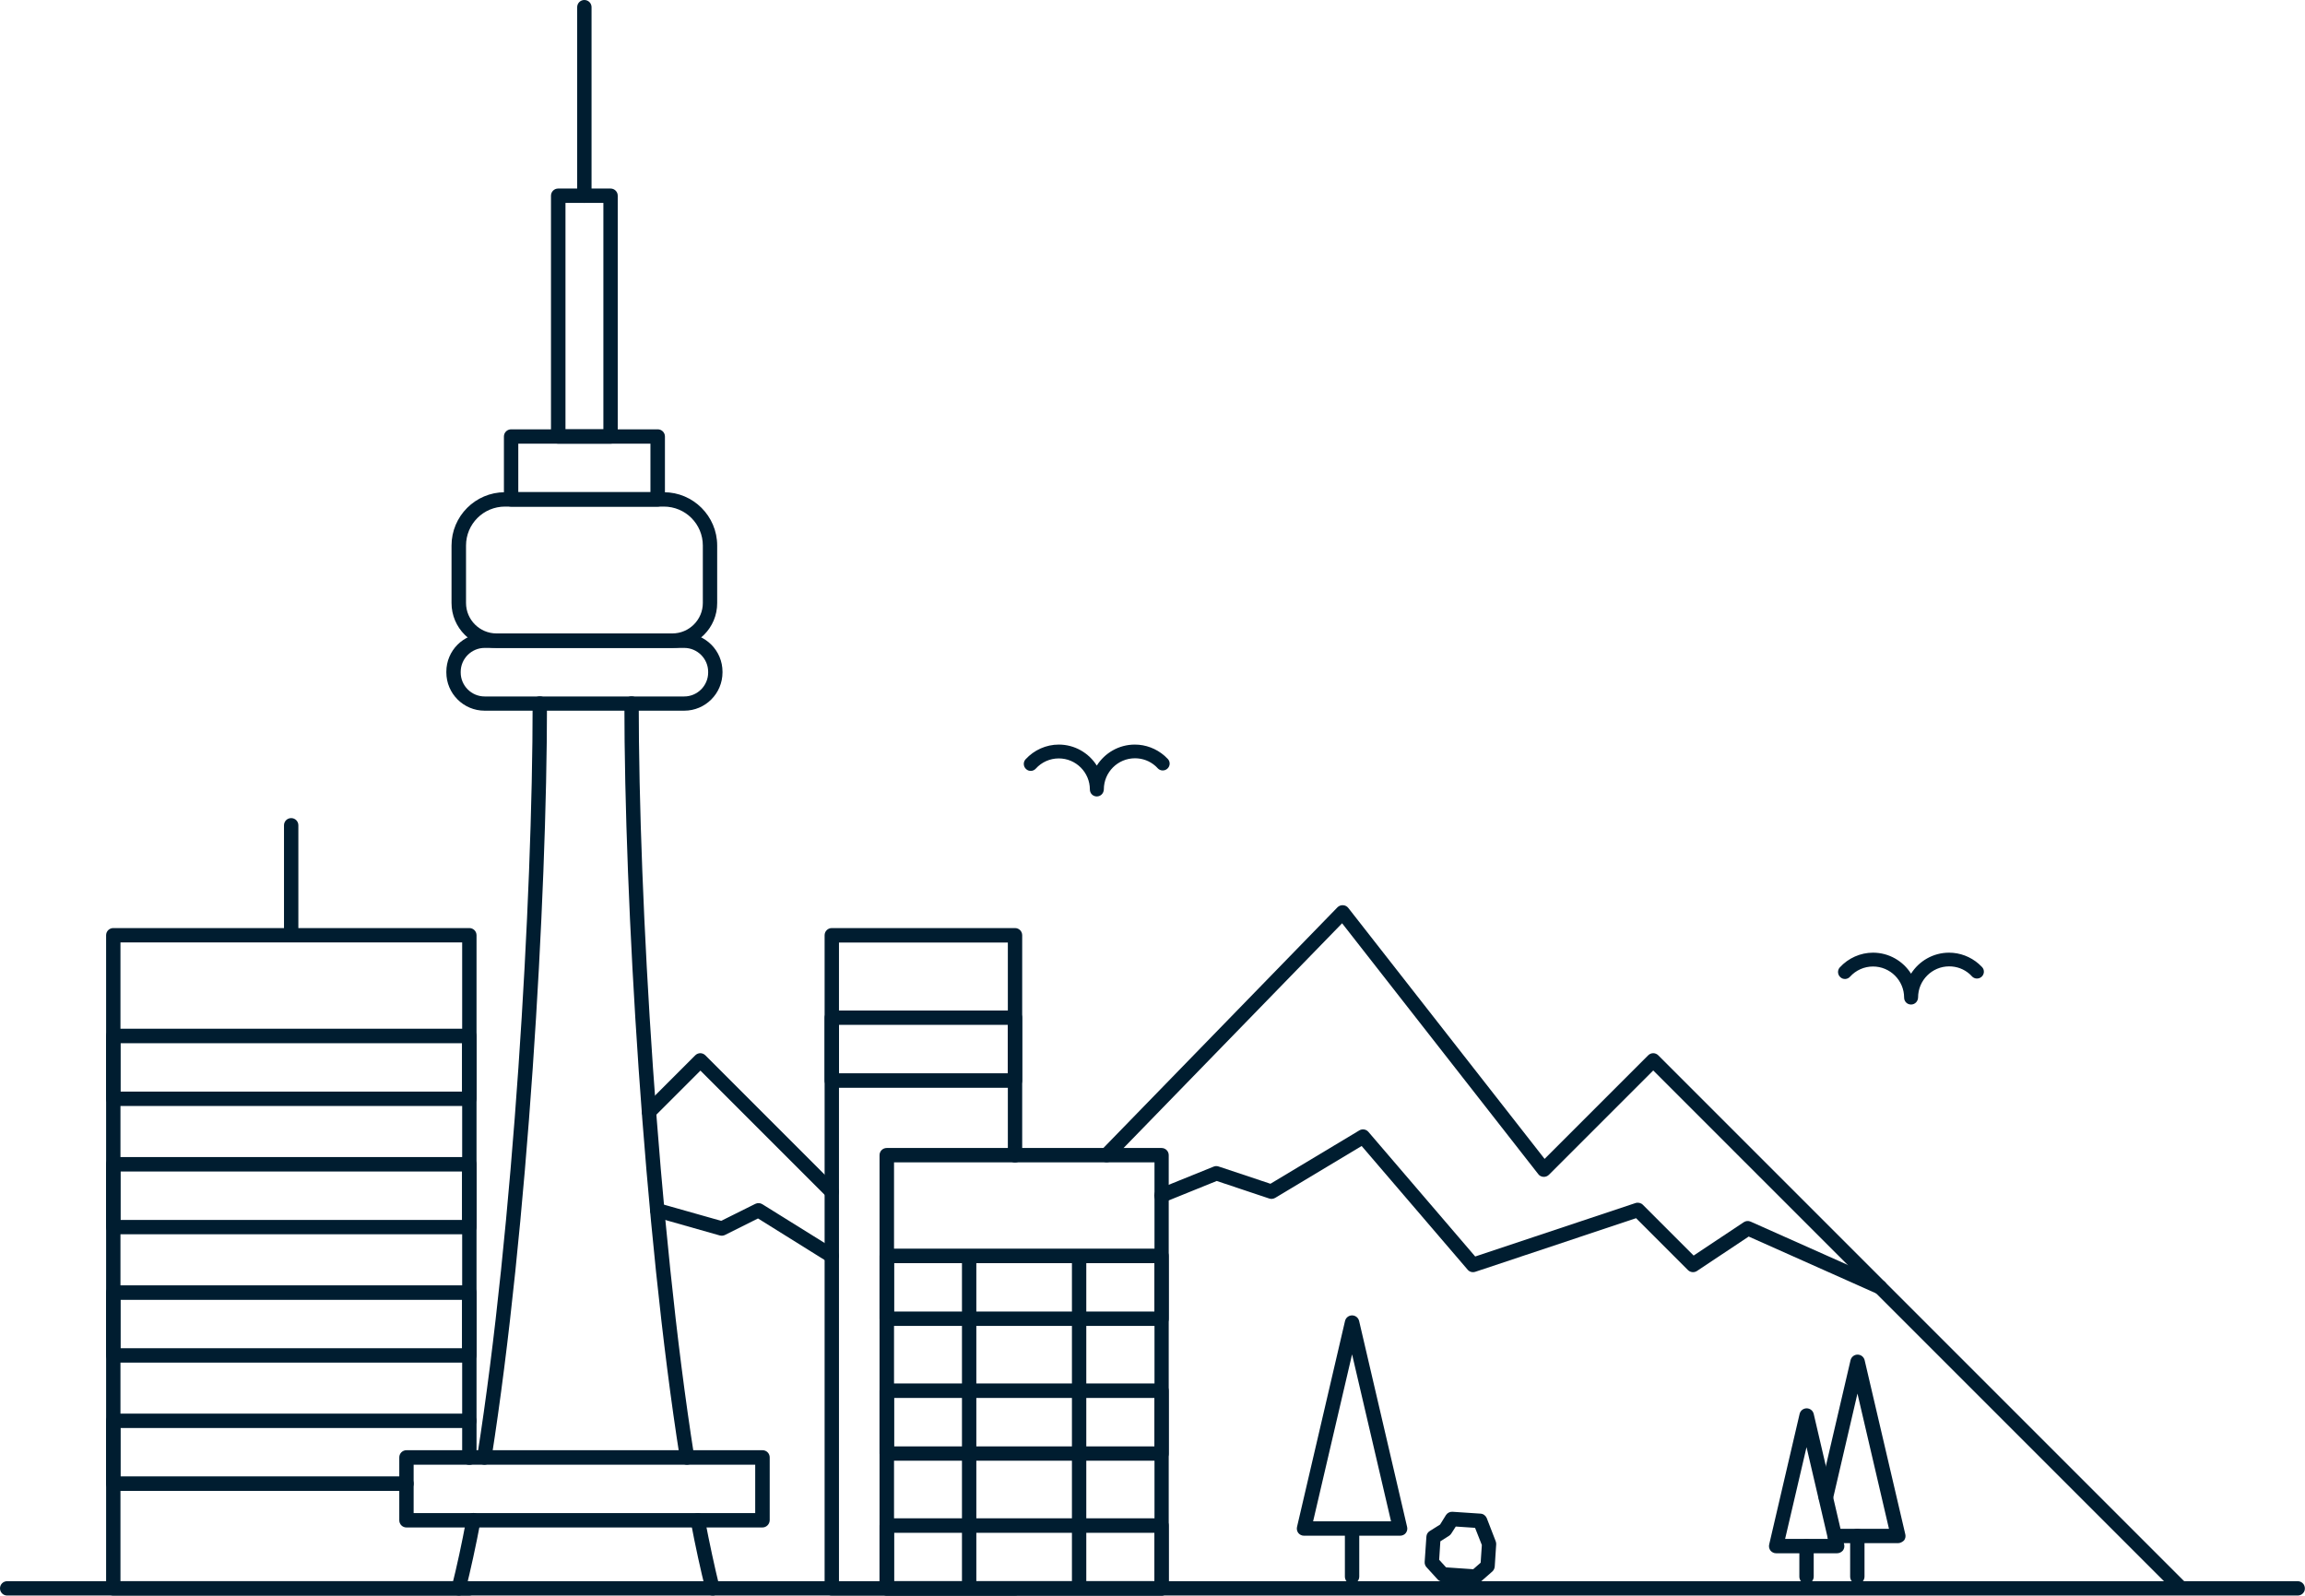 <?xml version="1.0" encoding="UTF-8"?> <svg xmlns="http://www.w3.org/2000/svg" width="156" height="108" viewBox="0 0 156 108" fill="none"><g clip-path="url(#clip0)"><path d="M39.549 13.732C39.279 13.732 39.063 13.516 39.063 13.246V0.486C39.063 0.216 39.279 0 39.549 0C39.819 0 40.035 0.216 40.035 0.486V13.246C40.044 13.516 39.819 13.732 39.549 13.732Z" fill="#001D30"></path><path d="M19.707 63.341C19.437 63.341 19.221 63.125 19.221 62.855V55.854C19.221 55.584 19.437 55.368 19.707 55.368C19.977 55.368 20.193 55.584 20.193 55.854V62.855C20.193 63.116 19.977 63.341 19.707 63.341Z" fill="#001D30"></path><path d="M41.322 30.028H37.776C37.506 30.028 37.29 29.812 37.29 29.543V13.246C37.29 12.976 37.506 12.76 37.776 12.76H41.322C41.592 12.76 41.808 12.976 41.808 13.246V29.543C41.808 29.812 41.592 30.028 41.322 30.028ZM38.271 29.057H40.836V13.732H38.271V29.057Z" fill="#001D30"></path><path d="M44.516 34.285H34.591C34.321 34.285 34.105 34.069 34.105 33.799V29.542C34.105 29.273 34.321 29.056 34.591 29.056H44.516C44.786 29.056 45.002 29.273 45.002 29.542V33.799C45.002 34.06 44.786 34.285 44.516 34.285ZM35.077 33.304H44.021V30.028H35.077V33.304Z" fill="#001D30"></path><path d="M51.598 103.376H27.509C27.239 103.376 27.023 103.16 27.023 102.89V98.634C27.023 98.364 27.239 98.148 27.509 98.148H51.607C51.877 98.148 52.093 98.364 52.093 98.634V102.89C52.084 103.16 51.868 103.376 51.598 103.376ZM27.995 102.404H51.112V99.129H27.995V102.404Z" fill="#001D30"></path><path d="M31.756 74.85H7.667C7.397 74.85 7.181 74.635 7.181 74.365V70.108C7.181 69.838 7.397 69.622 7.667 69.622H31.765C32.035 69.622 32.251 69.838 32.251 70.108V74.365C32.242 74.635 32.026 74.85 31.756 74.85ZM8.153 73.879H31.27V70.603H8.153V73.879Z" fill="#001D30"></path><path d="M78.621 89.734H60.012C59.742 89.734 59.526 89.518 59.526 89.248V84.992C59.526 84.722 59.742 84.506 60.012 84.506H78.612C78.882 84.506 79.098 84.722 79.098 84.992V89.248C79.107 89.518 78.891 89.734 78.621 89.734ZM60.507 88.762H78.135V85.487H60.507V88.762Z" fill="#001D30"></path><path d="M68.695 73.618H56.295C56.025 73.618 55.809 73.402 55.809 73.132V68.875C55.809 68.605 56.025 68.389 56.295 68.389H68.695C68.965 68.389 69.181 68.605 69.181 68.875V73.132C69.181 73.393 68.965 73.618 68.695 73.618ZM56.781 72.637H68.21V69.361H56.781V72.637Z" fill="#001D30"></path><path d="M78.621 98.859H60.012C59.742 98.859 59.526 98.643 59.526 98.373V94.117C59.526 93.847 59.742 93.631 60.012 93.631H78.612C78.882 93.631 79.098 93.847 79.098 94.117V98.373C79.107 98.643 78.891 98.859 78.621 98.859ZM60.507 97.887H78.135V94.612H60.507V97.887Z" fill="#001D30"></path><path d="M78.621 107.983H60.012C59.742 107.983 59.526 107.767 59.526 107.497V103.241C59.526 102.971 59.742 102.755 60.012 102.755H78.612C78.882 102.755 79.098 102.971 79.098 103.241V107.497C79.107 107.767 78.891 107.983 78.621 107.983ZM60.507 107.012H78.135V103.736H60.507V107.012Z" fill="#001D30"></path><path d="M31.756 83.534H7.667C7.397 83.534 7.181 83.318 7.181 83.048V78.792C7.181 78.522 7.397 78.306 7.667 78.306H31.765C32.035 78.306 32.251 78.522 32.251 78.792V83.048C32.242 83.318 32.026 83.534 31.756 83.534ZM8.153 82.562H31.27V79.287H8.153V82.562Z" fill="#001D30"></path><path d="M31.756 92.218H7.667C7.397 92.218 7.181 92.002 7.181 91.732V87.475C7.181 87.206 7.397 86.99 7.667 86.99H31.765C32.035 86.99 32.251 87.206 32.251 87.475V91.732C32.242 92.002 32.026 92.218 31.756 92.218ZM8.153 91.246H31.27V87.971H8.153V91.246Z" fill="#001D30"></path><path d="M27.509 100.901H7.667C7.397 100.901 7.181 100.686 7.181 100.416V96.159C7.181 95.889 7.397 95.673 7.667 95.673H31.765C32.035 95.673 32.251 95.889 32.251 96.159C32.251 96.429 32.035 96.645 31.765 96.645H8.153V99.921H27.509C27.779 99.921 27.995 100.137 27.995 100.407C27.995 100.677 27.779 100.901 27.509 100.901Z" fill="#001D30"></path><path d="M45.506 43.85H33.601C31.927 43.85 30.559 42.492 30.559 40.809V36.921C30.559 34.933 32.179 33.313 34.168 33.313H44.93C46.919 33.313 48.538 34.933 48.538 36.921V40.809C48.547 42.483 47.18 43.85 45.506 43.85ZM34.177 34.285C32.719 34.285 31.54 35.464 31.54 36.921V40.809C31.54 41.943 32.467 42.869 33.601 42.869H45.506C46.64 42.869 47.567 41.943 47.567 40.809V36.921C47.567 35.464 46.388 34.285 44.93 34.285H34.177Z" fill="#001D30"></path><path d="M46.307 48.098H32.8C31.369 48.098 30.208 46.937 30.208 45.506V45.461C30.208 44.03 31.369 42.869 32.8 42.869H46.307C47.738 42.869 48.898 44.03 48.898 45.461V45.506C48.898 46.937 47.738 48.098 46.307 48.098ZM32.8 43.85C31.909 43.85 31.18 44.579 31.18 45.47V45.515C31.18 46.406 31.909 47.135 32.8 47.135H46.307C47.198 47.135 47.927 46.406 47.927 45.515V45.47C47.927 44.579 47.198 43.85 46.307 43.85H32.8Z" fill="#001D30"></path><path d="M155.505 107.983H0.486C0.216 107.983 0 107.767 0 107.497C0 107.228 0.216 107.012 0.486 107.012H155.505C155.775 107.012 155.991 107.228 155.991 107.497C156 107.767 155.775 107.983 155.505 107.983Z" fill="#001D30"></path><path d="M31.045 107.983C31.009 107.983 30.964 107.974 30.928 107.965C30.667 107.902 30.505 107.632 30.577 107.371C30.919 106.022 31.252 104.483 31.567 102.791C31.621 102.53 31.873 102.35 32.134 102.404C32.395 102.458 32.575 102.71 32.521 102.971C32.197 104.681 31.855 106.238 31.513 107.605C31.468 107.839 31.27 107.983 31.045 107.983Z" fill="#001D30"></path><path d="M32.782 99.129C32.755 99.129 32.728 99.129 32.701 99.12C32.431 99.075 32.251 98.832 32.296 98.562C34.735 83.129 36.048 60.795 36.048 47.612C36.048 47.342 36.264 47.126 36.534 47.126C36.804 47.126 37.02 47.342 37.02 47.612C37.02 60.831 35.697 83.228 33.259 98.715C33.223 98.958 33.016 99.129 32.782 99.129Z" fill="#001D30"></path><path d="M48.233 107.983C48.017 107.983 47.819 107.839 47.756 107.614C47.414 106.247 47.072 104.69 46.748 102.98C46.694 102.719 46.874 102.458 47.135 102.413C47.396 102.359 47.657 102.539 47.702 102.8C48.026 104.483 48.359 106.031 48.691 107.38C48.755 107.641 48.602 107.902 48.341 107.974C48.314 107.983 48.269 107.983 48.233 107.983Z" fill="#001D30"></path><path d="M46.496 99.129C46.262 99.129 46.055 98.958 46.019 98.715C43.571 83.237 42.258 60.831 42.258 47.612C42.258 47.342 42.474 47.126 42.743 47.126C43.013 47.126 43.229 47.342 43.229 47.612C43.229 60.795 44.543 83.129 46.982 98.562C47.027 98.832 46.838 99.075 46.577 99.12C46.55 99.12 46.523 99.129 46.496 99.129Z" fill="#001D30"></path><path d="M31.756 107.983H7.667C7.397 107.983 7.181 107.767 7.181 107.497V63.296C7.181 63.026 7.397 62.81 7.667 62.81H31.765C32.035 62.81 32.251 63.026 32.251 63.296V98.652C32.251 98.922 32.035 99.138 31.765 99.138C31.495 99.138 31.279 98.922 31.279 98.652V63.782H8.153V107.012H31.756C32.026 107.012 32.242 107.228 32.242 107.497C32.242 107.767 32.026 107.983 31.756 107.983Z" fill="#001D30"></path><path d="M78.621 107.983H60.012C59.742 107.983 59.526 107.767 59.526 107.497V78.18C59.526 77.91 59.742 77.694 60.012 77.694H78.612C78.882 77.694 79.098 77.91 79.098 78.18V107.497C79.107 107.767 78.891 107.983 78.621 107.983ZM60.507 107.012H78.135V78.666H60.507V107.012Z" fill="#001D30"></path><path d="M68.695 107.983H56.295C56.025 107.983 55.809 107.767 55.809 107.497V63.296C55.809 63.026 56.025 62.81 56.295 62.81H68.695C68.965 62.81 69.181 63.026 69.181 63.296V78.189C69.181 78.459 68.965 78.675 68.695 78.675C68.425 78.675 68.21 78.459 68.21 78.189V63.791H56.781V107.021H68.695C68.965 107.021 69.181 107.237 69.181 107.506C69.181 107.767 68.965 107.983 68.695 107.983Z" fill="#001D30"></path><path d="M66.077 85.325H65.105V107.938H66.077V85.325Z" fill="#001D30"></path><path d="M73.519 84.704H72.547V107.318H73.519V84.704Z" fill="#001D30"></path><path d="M147.487 107.848C147.361 107.848 147.235 107.803 147.145 107.704L111.889 72.448L104.834 79.503C104.735 79.602 104.6 79.656 104.456 79.647C104.321 79.638 104.186 79.575 104.105 79.458L90.832 62.486L75.246 78.513C75.058 78.702 74.751 78.711 74.553 78.522C74.365 78.333 74.356 78.027 74.544 77.829L90.517 61.407C90.616 61.308 90.751 61.254 90.895 61.263C91.039 61.272 91.165 61.335 91.255 61.452L104.537 78.432L111.547 71.422C111.637 71.332 111.763 71.278 111.889 71.278C112.015 71.278 112.141 71.332 112.231 71.422L147.829 107.021C148.018 107.21 148.018 107.515 147.829 107.713C147.739 107.803 147.613 107.848 147.487 107.848Z" fill="#001D30"></path><path d="M56.295 81.15C56.169 81.15 56.043 81.105 55.953 81.005L47.405 72.457L44.273 75.588C44.084 75.777 43.778 75.777 43.58 75.588C43.391 75.399 43.391 75.093 43.58 74.895L47.054 71.422C47.144 71.332 47.27 71.278 47.396 71.278C47.522 71.278 47.648 71.332 47.738 71.422L56.637 80.322C56.826 80.511 56.826 80.817 56.637 81.014C56.547 81.096 56.421 81.15 56.295 81.15Z" fill="#001D30"></path><path d="M127.249 87.611C127.186 87.611 127.114 87.593 127.051 87.566L118.35 83.687L114.849 86.018C114.66 86.144 114.399 86.117 114.237 85.955L110.728 82.445L99.849 86.072C99.66 86.135 99.453 86.081 99.327 85.928L92.155 77.559L86.306 81.069C86.18 81.141 86.036 81.159 85.901 81.114L82.346 79.926L78.792 81.365C78.54 81.465 78.261 81.347 78.153 81.096C78.054 80.844 78.171 80.565 78.423 80.457L82.139 78.954C82.247 78.909 82.364 78.909 82.472 78.945L85.982 80.115L91.993 76.506C92.2 76.38 92.461 76.425 92.614 76.605L99.84 85.037L110.692 81.419C110.863 81.365 111.061 81.41 111.187 81.537L114.624 84.974L118.017 82.715C118.152 82.625 118.332 82.607 118.485 82.679L127.429 86.666C127.672 86.774 127.789 87.062 127.672 87.314C127.618 87.502 127.438 87.611 127.249 87.611Z" fill="#001D30"></path><path d="M56.295 85.487C56.205 85.487 56.115 85.46 56.034 85.415L51.301 82.463L49.069 83.579C48.962 83.633 48.836 83.642 48.718 83.615L44.345 82.373C44.084 82.301 43.94 82.031 44.012 81.77C44.084 81.51 44.354 81.365 44.615 81.438L48.809 82.625L51.121 81.474C51.274 81.401 51.454 81.41 51.598 81.501L56.556 84.587C56.781 84.731 56.853 85.028 56.709 85.262C56.619 85.406 56.457 85.487 56.295 85.487Z" fill="#001D30"></path><path d="M128.455 104.438H124.172C123.902 104.438 123.686 104.222 123.686 103.952C123.686 103.682 123.902 103.466 124.172 103.466H127.843L125.711 94.314L124.046 101.468C123.983 101.729 123.722 101.891 123.461 101.828C123.2 101.765 123.038 101.504 123.101 101.243L125.243 92.056C125.297 91.831 125.495 91.678 125.72 91.678C125.945 91.678 126.143 91.831 126.197 92.056L128.95 103.844C128.986 103.988 128.95 104.141 128.86 104.258C128.743 104.366 128.599 104.438 128.455 104.438Z" fill="#001D30"></path><path d="M125.702 107.191C125.432 107.191 125.216 106.976 125.216 106.706V103.952C125.216 103.682 125.432 103.466 125.702 103.466C125.972 103.466 126.188 103.682 126.188 103.952V106.706C126.188 106.967 125.972 107.191 125.702 107.191Z" fill="#001D30"></path><path d="M94.755 103.934H88.249C88.096 103.934 87.962 103.862 87.871 103.754C87.781 103.637 87.746 103.484 87.781 103.34L91.03 89.401C91.084 89.176 91.282 89.023 91.507 89.023C91.732 89.023 91.93 89.176 91.984 89.401L95.232 103.34C95.268 103.484 95.232 103.637 95.142 103.754C95.052 103.871 94.908 103.934 94.755 103.934ZM88.87 102.962H94.144L91.507 91.66L88.87 102.962Z" fill="#001D30"></path><path d="M91.507 107.192C91.237 107.192 91.021 106.976 91.021 106.706V103.457C91.021 103.187 91.237 102.971 91.507 102.971C91.777 102.971 91.993 103.187 91.993 103.457V106.706C91.993 106.967 91.777 107.192 91.507 107.192Z" fill="#001D30"></path><path d="M124.325 105.122H120.204C120.051 105.122 119.916 105.05 119.826 104.942C119.736 104.825 119.7 104.672 119.736 104.528L121.796 95.691C121.85 95.466 122.048 95.313 122.273 95.313C122.498 95.313 122.696 95.466 122.75 95.691L124.811 104.528C124.847 104.672 124.811 104.825 124.721 104.942C124.613 105.059 124.478 105.122 124.325 105.122ZM120.815 104.15H123.713L122.264 97.941L120.815 104.15Z" fill="#001D30"></path><path d="M122.264 107.192C121.994 107.192 121.778 106.976 121.778 106.706V104.645C121.778 104.375 121.994 104.159 122.264 104.159C122.534 104.159 122.75 104.375 122.75 104.645V106.706C122.75 106.967 122.534 107.192 122.264 107.192Z" fill="#001D30"></path><path d="M99.876 107.183C99.867 107.183 99.858 107.183 99.84 107.183L97.608 107.039C97.482 107.03 97.365 106.976 97.284 106.877L96.546 106.067C96.456 105.968 96.411 105.842 96.42 105.707L96.537 103.997C96.546 103.844 96.627 103.7 96.762 103.619L97.464 103.178L97.86 102.539C97.959 102.386 98.13 102.305 98.301 102.314L100.2 102.44C100.389 102.449 100.551 102.575 100.623 102.746L101.225 104.303C101.252 104.366 101.261 104.438 101.261 104.51L101.162 106.022C101.153 106.148 101.09 106.274 101 106.355L100.2 107.057C100.11 107.138 99.993 107.183 99.876 107.183ZM97.869 106.076L99.705 106.202L100.209 105.761L100.29 104.564L99.831 103.403L98.526 103.313L98.22 103.79C98.184 103.853 98.13 103.898 98.067 103.943L97.482 104.312L97.401 105.563L97.869 106.076Z" fill="#001D30"></path><path d="M129.337 67.985C129.076 67.985 128.869 67.778 128.869 67.517C128.869 66.356 127.924 65.411 126.763 65.411C126.17 65.411 125.603 65.663 125.207 66.104C125.036 66.293 124.739 66.311 124.55 66.131C124.361 65.96 124.343 65.663 124.514 65.474C125.09 64.844 125.909 64.475 126.763 64.475C127.843 64.475 128.797 65.042 129.337 65.897C129.877 65.042 130.831 64.475 131.911 64.475C132.649 64.475 133.359 64.745 133.917 65.231C133.998 65.303 134.07 65.375 134.142 65.447C134.322 65.636 134.304 65.933 134.115 66.104C133.926 66.275 133.629 66.266 133.458 66.077C133.404 66.023 133.359 65.969 133.305 65.924C132.919 65.582 132.433 65.402 131.92 65.402C130.759 65.402 129.814 66.347 129.814 67.508C129.805 67.778 129.598 67.985 129.337 67.985Z" fill="#001D30"></path><path d="M74.23 53.902C73.969 53.902 73.762 53.695 73.762 53.434C73.762 52.273 72.818 51.328 71.657 51.328C71.063 51.328 70.496 51.58 70.1 52.021C69.929 52.21 69.632 52.228 69.443 52.048C69.254 51.877 69.236 51.58 69.407 51.391C69.983 50.761 70.802 50.392 71.657 50.392C72.737 50.392 73.69 50.959 74.23 51.814C74.77 50.959 75.724 50.392 76.804 50.392C77.542 50.392 78.253 50.662 78.811 51.148C78.892 51.22 78.964 51.292 79.036 51.364C79.216 51.553 79.198 51.85 79.009 52.021C78.82 52.192 78.523 52.183 78.352 51.994C78.298 51.94 78.253 51.886 78.199 51.841C77.812 51.499 77.326 51.319 76.813 51.319C75.652 51.319 74.707 52.264 74.707 53.425C74.698 53.695 74.491 53.902 74.23 53.902Z" fill="#001D30"></path></g><defs><clipPath id="clip0"><rect width="156" height="107.983" fill="white"></rect></clipPath></defs></svg> 